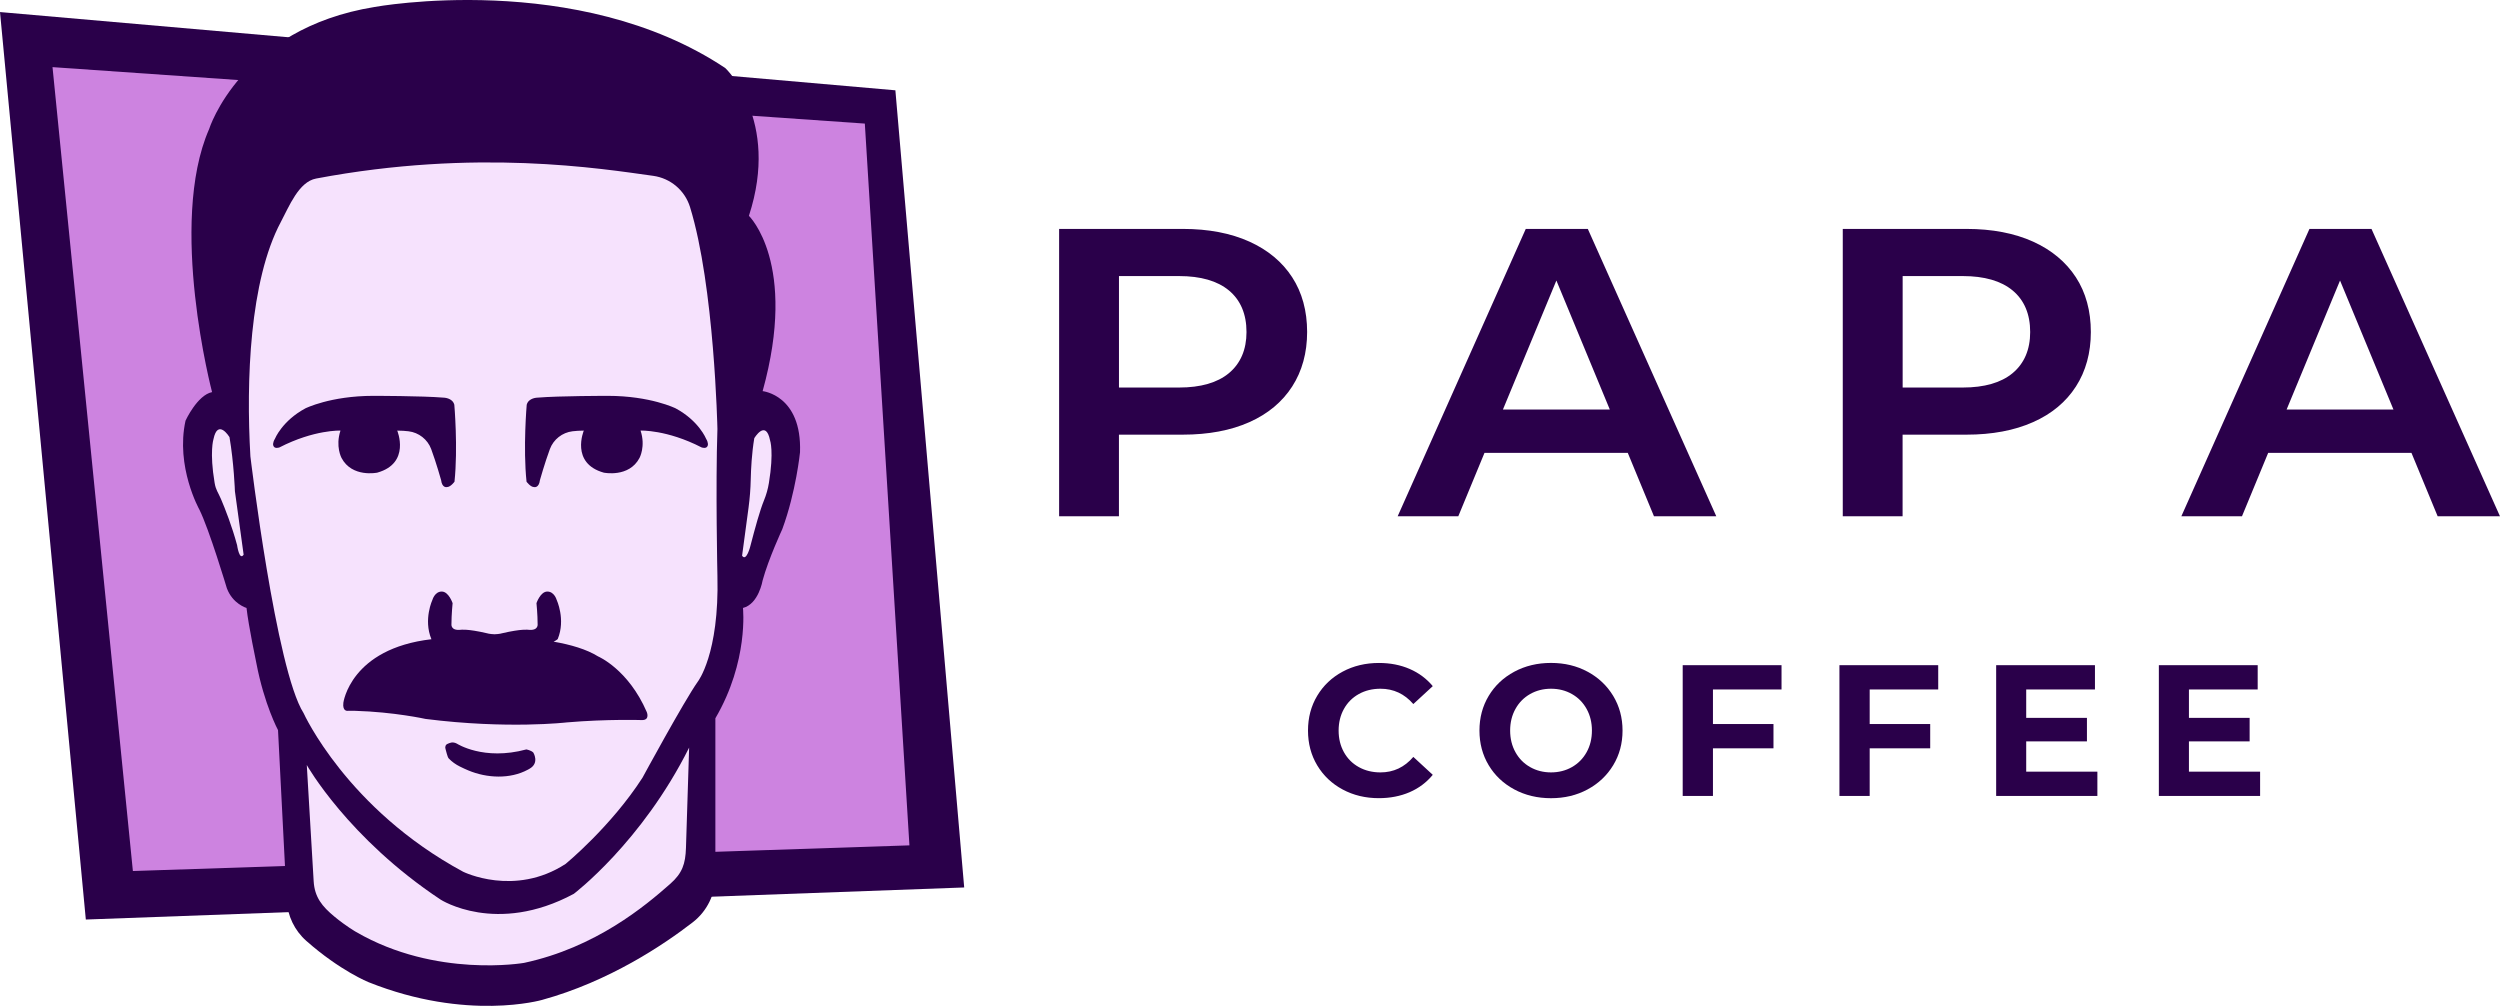 <?xml version="1.0" encoding="utf-8"?>
<!-- Generator: Adobe Illustrator 24.0.0, SVG Export Plug-In . SVG Version: 6.00 Build 0)  -->
<svg version="1.1" id="Layer_1" xmlns="http://www.w3.org/2000/svg" xmlns:xlink="http://www.w3.org/1999/xlink" x="0px" y="0px"
	 viewBox="0 0 742.2 298.62" style="enable-background:new 0 0 742.2 298.62;" xml:space="preserve">
<style type="text/css">
	.st0{display:none;}
	.st1{display:inline;fill:#2A004A;}
	.st2{display:inline;fill:#CD83E0;}
	.st3{display:inline;fill:#F6E2FD;}
	.st4{fill:#2A004A;}
	.st5{fill:#CD83E0;}
	.st6{fill:#F6E2FD;}
</style>
<g class="st0">
	<polygon class="st1" points="252.45,5288.26 1095.49,5361.91 1160.29,6112.5 333.26,6142.68 	"/>
	<polygon class="st2" points="305.34,5350.38 384.44,6093.58 1101.88,6065.98 1066.74,5393.25 	"/>
	<path class="st1" d="M970.53,5645.18c0,0,37.05,3.71,35.2,57.5c0,0-3.71,37.19-16.69,72.44c0,0-12.95,27.82-18.52,48.23
		c0,0-3.69,22.26-18.53,25.97c0,0,5.56,50.08-25.97,103.88v148.67c0,16.96-7.82,32.97-21.23,43.35
		c-27.33,21.16-78.89,55.82-142.01,73.15c0,0-70.49,20.4-163.24-16.69c0,0-26.74-10.7-58.65-38.9
		c-11.07-9.78-17.75-23.61-18.5-38.36l-8.17-160.08c0,0-12.98-24.11-20.4-63.07c0,0-7.42-35.24-9.27-51.94
		c0,0-12.97-3.71-18.53-18.55c0,0-16.66-55.65-25.94-74.2c0,0-22.5-40.11-12.98-83.57c0,0,11.08-24.11,25-26.9
		c0,0-41.74-158.6-2.78-247.64c0,0,29.68-94.6,155.82-115.01c0,0,191.06-35.24,330.18,57.5c0,0,51.94,48.23,22.26,139.12
		C957.54,5480.09,1003.92,5524.61,970.53,5645.18"/>
	<path class="st3" d="M516.92,5485.79c-29.46,55.25-32.82,149.49-28.68,220.83c0,0,24.1,201.14,50.07,241.71
		c0,0,40.81,90.36,150.25,149.37c0,0,48.24,23.94,96.47-7.41c0,0,42.66-35.04,72.34-81.14c0,0,39.02-71.92,52-90.36
		c0,0,20.4-25.83,18.55-99.6c0,0-1.85-84.92,0-138.4c0,0-2.83-134.59-25.79-208.9c-4.86-15.71-18.37-27.21-34.75-29.47
		c-49.2-6.79-166.46-25.95-317.33,2.58C533.69,5448.1,524.71,5471.17,516.92,5485.79z"/>
	<path class="st1" d="M511.31,5690.05c0,0,6.74-16.84,28.64-28.64c0,0,23.58-11.79,64.01-11.79c0,0,45.79,0,66,1.68
		c0,0,8.58,0,10.26,6.74c0,0,3.52,40.43,0.16,72.43c0,0-3.68,5.05-7.05,5.05c0,0-4.6,1.31-5.59-6.61c0,0-4.5-16.19-9.33-29.17
		c-3.38-9.1-11.68-15.57-21.32-16.74c-3-0.36-6.57-0.62-10.65-0.62c0,0,12.87,30.69-18.81,39.6c0,0-23.76,4.95-33.66-13.86
		c0,0-5.94-10.89-0.99-25.74c0,0-24.75-0.99-57.41,15.84c0,0-4.95,1.98-5.94-1.98C509.64,5696.26,509.02,5693.75,511.31,5690.05z"/>
	<path class="st1" d="M917.28,5690.05c0,0-6.74-16.84-28.64-28.64c0,0-23.58-11.79-64.01-11.79c0,0-45.79,0-66,1.68
		c0,0-8.58,0-10.26,6.74c0,0-3.52,40.43-0.16,72.43c0,0,3.68,5.05,7.05,5.05c0,0,4.6,1.31,5.59-6.61c0,0,4.54-16.19,9.37-29.17
		c3.38-9.1,11.65-15.57,21.28-16.74c3-0.36,6.57-0.62,10.65-0.62c0,0-12.87,30.69,18.81,39.6c0,0,23.76,4.95,33.66-13.86
		c0,0,5.94-10.89,0.99-25.74c0,0,24.75-0.99,57.41,15.84c0,0,4.95,1.98,5.94-1.98C918.95,5696.26,919.57,5693.75,917.28,5690.05z"/>
	<path class="st3" d="M468.53,5688.48c0,0-10.97-17.98-15.08,2c0,0-3.8,11.86,1.09,40.98c1.18,7.02,3.24,8.8,6.03,15.37
		c3.9,9.17,10.42,25.63,15.15,43.4c0,0,2.05,14.98,6.16,8.99c0,0-3.08-21.85-8.22-59.8
		C473.67,5739.41,472.64,5712.45,468.53,5688.48z"/>
	<path class="st3" d="M962.65,5689.5c0,0,10.83-18.23,14.88,2.03c0,0,3.78,10.39-1.12,40.14c-0.92,5.58-2.45,11.05-4.6,16.29
		c-3.88,9.46-8.32,25.63-12.83,43.03c0,0-3.74,15.19-7.79,9.12c0,0,2.24-16.32,6.07-45.28c1.17-8.81,1.87-17.69,2.06-26.58
		C959.53,5718.51,960.27,5703.78,962.65,5689.5z"/>
	<path class="st3" d="M541.33,5997.22c0,0,38.83,68.95,126.04,126.72c0,0,52.32,33.79,125.36-5.45c0,0,63.91-48.3,108.6-137.69
		l-2.99,94.4c-0.48,15.09-3.45,23.8-14.76,33.8c-23.53,20.79-70.11,59.94-137.72,74.48c0,0-82.85,14.51-158.06-29.09
		c0,0-9.55-5.44-20.43-14.45c-11.65-9.66-18.71-18.26-19.6-33.37L541.33,5997.22z"/>
	<path class="st1" d="M682.63,5977.05c0,0,25.07,16.35,65.4,5.45c0,0,4.36,0.75,6.54,2.93c0,0,6.2,9.88-3.61,15.33
		c0,0-0.52,0.31-1.47,0.83c-16.74,9.06-38.55,8.05-56.1,0.69c-2.48-1.04-5.14-2.25-7.94-3.65c-3.89-1.95-7.5-4.46-10.49-7.62
		c-1.29-1.36-2.47-7.28-3.09-9.12c-0.64-1.89,0.22-4.05,2.11-4.71C675.67,5976.6,678.37,5974.83,682.63,5977.05z"/>
	<path class="st1" d="M861.4,5947.28c-17.44-40.33-45.78-52.32-45.78-52.32c-10.81-6.72-25.78-11.09-41.9-13.89
		c2.72-1.31,3.88-2.46,3.88-2.46c7.63-18.53-1.09-37.06-1.09-37.06s-2.18-7.63-8.72-7.63s-10.22,10.9-10.22,10.9
		s1.09,10.9,1.09,19.62c0,0,1.09,6.54-8.72,5.45c0,0-6.13-1.09-24.66,3.27c0,0-2.4,0.79-7.16,0.94c-4.76-0.15-7.16-0.94-7.16-0.94
		c-18.53-4.36-24.66-3.27-24.66-3.27c-9.81,1.09-8.72-5.45-8.72-5.45c0-8.72,1.09-19.62,1.09-19.62s-3.68-10.9-10.22-10.9
		s-8.72,7.63-8.72,7.63s-8.72,18.53-1.09,37.06c0,0,0.06,0.06,0.18,0.16c-76.4,8.85-83.02,59.79-83.02,59.79
		c-1.09,8.72,4.36,7.63,4.36,7.63c3.27,0,6.54,0,6.54,0c37.06,1.09,66.49,7.63,66.49,7.63c77.4,9.81,132.99,3.27,132.99,3.27
		c38.15-3.27,70.86-2.18,70.86-2.18C864.67,5954.91,861.4,5947.28,861.4,5947.28z"/>
</g>
<g>
	<polygon class="st4" points="0,3.58 265.82,26.81 286.25,263.47 25.48,272.99 	"/>
	<polygon class="st5" points="15.59,19.93 39.45,258.59 269.99,250.97 256.75,36.69 	"/>
	<path class="st4" d="M226.41,116.12c0,0,11.68,1.17,11.1,18.13c0,0-1.17,11.73-5.26,22.84c0,0-4.08,8.77-5.84,15.21
		c0,0-1.16,7.02-5.84,8.19c0,0,1.75,15.79-8.19,32.75v46.88c0,5.35-2.47,10.39-6.69,13.67c-8.62,6.67-24.87,17.6-44.78,23.07
		c0,0-22.23,6.43-51.47-5.26c0,0-8.43-3.37-18.49-12.26c-3.49-3.08-5.6-7.44-5.83-12.1l-2.58-50.48c0,0-4.09-7.6-6.43-19.89
		c0,0-2.34-11.11-2.92-16.38c0,0-4.09-1.17-5.84-5.85c0,0-5.25-17.55-8.18-23.4c0,0-7.09-12.65-4.09-26.35c0,0,3.49-7.6,7.88-8.48
		c0,0-13.16-50.01-0.88-78.08c0,0,9.36-29.83,49.13-36.26c0,0,60.24-11.11,104.11,18.13c0,0,16.38,15.21,7.02,43.87
		C222.32,64.07,236.94,78.11,226.41,116.12"/>
	<path class="st6" d="M83.39,65.87C74.1,83.29,73.04,113,74.34,135.5c0,0,7.6,63.42,15.79,76.21c0,0,12.87,28.49,47.38,47.1
		c0,0,15.21,7.55,30.42-2.34c0,0,13.45-11.05,22.81-25.58c0,0,12.3-22.68,16.4-28.49c0,0,6.43-8.15,5.85-31.4
		c0,0-0.58-26.78,0-43.64c0,0-0.89-42.44-8.13-65.87c-1.53-4.96-5.79-8.58-10.96-9.29c-15.51-2.14-52.48-8.18-100.06,0.81
		C88.68,53.98,85.85,61.26,83.39,65.87z"/>
	<path class="st4" d="M81.62,130.27c0,0,2.12-5.31,9.03-9.03c0,0,7.44-3.72,20.18-3.72c0,0,14.44,0,20.81,0.53c0,0,2.7,0,3.24,2.12
		c0,0,1.11,12.75,0.05,22.84c0,0-1.16,1.59-2.22,1.59c0,0-1.45,0.41-1.76-2.08c0,0-1.42-5.1-2.94-9.2
		c-1.07-2.87-3.68-4.91-6.72-5.28c-0.95-0.11-2.07-0.2-3.36-0.2c0,0,4.06,9.68-5.93,12.48c0,0-7.49,1.56-10.61-4.37
		c0,0-1.87-3.43-0.31-8.12c0,0-7.8-0.31-18.1,4.99c0,0-1.56,0.62-1.87-0.62C81.09,132.23,80.9,131.44,81.62,130.27z"/>
	<path class="st4" d="M209.63,130.27c0,0-2.12-5.31-9.03-9.03c0,0-7.44-3.72-20.18-3.72c0,0-14.44,0-20.81,0.53c0,0-2.7,0-3.24,2.12
		c0,0-1.11,12.75-0.05,22.84c0,0,1.16,1.59,2.22,1.59c0,0,1.45,0.41,1.76-2.08c0,0,1.43-5.1,2.95-9.2c1.07-2.87,3.67-4.91,6.71-5.28
		c0.95-0.11,2.07-0.2,3.36-0.2c0,0-4.06,9.68,5.93,12.48c0,0,7.49,1.56,10.61-4.37c0,0,1.87-3.43,0.31-8.12c0,0,7.8-0.31,18.1,4.99
		c0,0,1.56,0.62,1.87-0.62C210.15,132.23,210.35,131.44,209.63,130.27z"/>
	<path class="st6" d="M68.13,129.77c0,0-3.46-5.67-4.76,0.63c0,0-1.2,3.74,0.34,12.92c0.37,2.21,1.02,2.78,1.9,4.85
		c1.23,2.89,3.28,8.08,4.78,13.68c0,0,0.65,4.72,1.94,2.83c0,0-0.97-6.89-2.59-18.85C69.75,145.83,69.43,137.33,68.13,129.77z"/>
	<path class="st6" d="M223.93,130.1c0,0,3.41-5.75,4.69,0.64c0,0,1.19,3.28-0.35,12.66c-0.29,1.76-0.77,3.48-1.45,5.14
		c-1.22,2.98-2.62,8.08-4.05,13.57c0,0-1.18,4.79-2.46,2.87c0,0,0.71-5.15,1.92-14.28c0.37-2.78,0.59-5.58,0.65-8.38
		C222.95,139.25,223.18,134.6,223.93,130.1z"/>
	<path class="st6" d="M91.08,227.12c0,0,12.24,21.74,39.74,39.96c0,0,16.5,10.66,39.53-1.72c0,0,20.15-15.23,34.24-43.41
		l-0.94,29.77c-0.15,4.76-1.09,7.51-4.65,10.66c-7.42,6.56-22.11,18.9-43.42,23.48c0,0-26.12,4.58-49.84-9.17
		c0,0-3.01-1.71-6.44-4.56c-3.67-3.04-5.9-5.76-6.18-10.52L91.08,227.12z"/>
	<path class="st4" d="M135.64,220.77c0,0,7.91,5.16,20.62,1.72c0,0,1.37,0.24,2.06,0.92c0,0,1.95,3.11-1.14,4.83
		c0,0-0.16,0.1-0.46,0.26c-5.28,2.86-12.15,2.54-17.69,0.22c-0.78-0.33-1.62-0.71-2.5-1.15c-1.23-0.61-2.36-1.41-3.31-2.4
		c-0.41-0.43-0.78-2.3-0.97-2.87c-0.2-0.6,0.07-1.28,0.67-1.48C133.44,220.62,134.3,220.06,135.64,220.77z"/>
	<path class="st4" d="M192.01,211.38c-5.5-12.72-14.44-16.5-14.44-16.5c-3.41-2.12-8.13-3.5-13.21-4.38
		c0.86-0.41,1.22-0.78,1.22-0.78c2.41-5.84-0.34-11.69-0.34-11.69s-0.69-2.41-2.75-2.41c-2.06,0-3.22,3.44-3.22,3.44
		s0.34,3.44,0.34,6.19c0,0,0.34,2.06-2.75,1.72c0,0-1.93-0.34-7.78,1.03c0,0-0.76,0.25-2.26,0.3c-1.5-0.05-2.26-0.3-2.26-0.3
		c-5.84-1.37-7.78-1.03-7.78-1.03c-3.09,0.34-2.75-1.72-2.75-1.72c0-2.75,0.34-6.19,0.34-6.19s-1.16-3.44-3.22-3.44
		s-2.75,2.41-2.75,2.41s-2.75,5.84-0.34,11.69c0,0,0.02,0.02,0.06,0.05c-24.09,2.79-26.18,18.85-26.18,18.85
		c-0.34,2.75,1.37,2.41,1.37,2.41c1.03,0,2.06,0,2.06,0c11.69,0.34,20.97,2.41,20.97,2.41c24.4,3.09,41.93,1.03,41.93,1.03
		c12.03-1.03,22.34-0.69,22.34-0.69C193.04,213.78,192.01,211.38,192.01,211.38z"/>
	<g>
		<path class="st4" d="M370.94,71.74c-5.54-2.51-12.19-3.78-19.75-3.78h-36.76v85.31h17.76v-24.23h18.99
			c7.57,0,14.22-1.25,19.75-3.72c5.47-2.44,9.74-5.99,12.69-10.57c2.95-4.58,4.44-10.03,4.44-16.19c0-6.24-1.49-11.71-4.44-16.25
			C380.69,77.78,376.42,74.22,370.94,71.74z M364.82,110.8L364.82,110.8c-3.41,2.82-8.37,4.25-14.76,4.25H332.2V81.96h17.86
			c6.39,0,11.35,1.43,14.76,4.25c3.48,2.88,5.24,7.04,5.24,12.36C370.06,103.8,368.29,107.92,364.82,110.8z"/>
		<path class="st4" d="M471.39,67.96h-18.42l-38.03,85.31h18l7.78-18.83h42.53l7.78,18.83h18.5L471.39,67.96z M446.19,121.58
			l15.87-38.3l15.86,38.3H446.19z"/>
		<path class="st4" d="M616.29,114.76c2.95-4.58,4.44-10.03,4.44-16.19c0-6.24-1.49-11.71-4.44-16.25
			c-2.95-4.54-7.22-8.1-12.7-10.58c-5.54-2.51-12.19-3.78-19.75-3.78h-36.76v85.31h17.76v-24.23h18.99c7.57,0,14.22-1.25,19.75-3.72
			C609.08,122.89,613.35,119.33,616.29,114.76z M597.48,110.8L597.48,110.8c-3.41,2.82-8.37,4.25-14.76,4.25h-17.86V81.96h17.86
			c6.39,0,11.35,1.43,14.76,4.25c3.48,2.88,5.24,7.04,5.24,12.36C602.72,103.8,600.96,107.91,597.48,110.8z"/>
		<path class="st4" d="M704.05,67.96h-18.42l-38.03,85.31h18l7.78-18.83h42.53l7.78,18.83h18.5L704.05,67.96z M678.85,121.58
			l15.86-38.3l15.86,38.3H678.85z"/>
		<path class="st4" d="M403.4,206.05c1.88-1.05,4.03-1.58,6.43-1.58c3.88,0,7.14,1.52,9.76,4.55l5.77-5.32
			c-1.85-2.22-4.13-3.92-6.85-5.1c-2.72-1.18-5.76-1.78-9.12-1.78c-3.99,0-7.59,0.86-10.79,2.58c-3.2,1.72-5.71,4.1-7.54,7.15
			c-1.83,3.05-2.74,6.5-2.74,10.34c0,3.84,0.91,7.29,2.74,10.34c1.83,3.05,4.34,5.43,7.54,7.15c3.2,1.72,6.77,2.58,10.73,2.58
			c3.36,0,6.41-0.59,9.15-1.77c2.73-1.18,5.03-2.9,6.88-5.16l-5.77-5.32c-2.63,3.07-5.88,4.6-9.76,4.6c-2.4,0-4.55-0.53-6.43-1.58
			c-1.89-1.05-3.36-2.52-4.41-4.41c-1.05-1.89-1.58-4.03-1.58-6.43c0-2.4,0.53-4.55,1.58-6.43
			C400.04,208.57,401.51,207.1,403.4,206.05z"/>
		<path class="st4" d="M471.33,199.42c-3.22-1.74-6.84-2.61-10.87-2.61c-4.03,0-7.66,0.87-10.9,2.61c-3.24,1.74-5.77,4.13-7.6,7.18
			c-1.83,3.05-2.74,6.48-2.74,10.29c0,3.81,0.91,7.24,2.74,10.29c1.83,3.05,4.36,5.44,7.6,7.18c3.24,1.74,6.87,2.61,10.9,2.61
			c4.03,0,7.65-0.87,10.87-2.61c3.22-1.74,5.75-4.13,7.6-7.18c1.85-3.05,2.77-6.48,2.77-10.29c0-3.81-0.93-7.24-2.77-10.29
			C477.08,203.55,474.55,201.16,471.33,199.42z M471.03,223.32c-1.05,1.89-2.51,3.36-4.35,4.41c-1.85,1.05-3.92,1.58-6.21,1.58
			s-4.36-0.53-6.21-1.58c-1.85-1.05-3.3-2.52-4.35-4.41c-1.05-1.89-1.58-4.03-1.58-6.43c0-2.4,0.53-4.55,1.58-6.43
			c1.05-1.89,2.5-3.36,4.35-4.41c1.85-1.05,3.92-1.58,6.21-1.58s4.36,0.53,6.21,1.58c1.85,1.05,3.3,2.52,4.35,4.41
			c1.05,1.89,1.58,4.03,1.58,6.43C472.61,219.29,472.08,221.44,471.03,223.32z"/>
		<polygon class="st4" points="499.56,236.3 508.54,236.3 508.54,222.16 526.51,222.16 526.51,214.95 508.54,214.95 508.54,204.69 
			528.9,204.69 528.9,197.48 499.56,197.48 		"/>
		<polygon class="st4" points="546.09,236.3 555.07,236.3 555.07,222.16 573.04,222.16 573.04,214.95 555.07,214.95 555.07,204.69 
			575.42,204.69 575.42,197.48 546.09,197.48 		"/>
		<polygon class="st4" points="601.54,220.1 619.57,220.1 619.57,213.12 601.54,213.12 601.54,204.69 621.95,204.69 621.95,197.48 
			592.62,197.48 592.62,236.3 622.67,236.3 622.67,229.09 601.54,229.09 		"/>
		<polygon class="st4" points="649.85,220.1 667.87,220.1 667.87,213.12 649.85,213.12 649.85,204.69 670.26,204.69 670.26,197.48 
			640.92,197.48 640.92,236.3 670.98,236.3 670.98,229.09 649.85,229.09 		"/>
	</g>
</g>
</svg>
